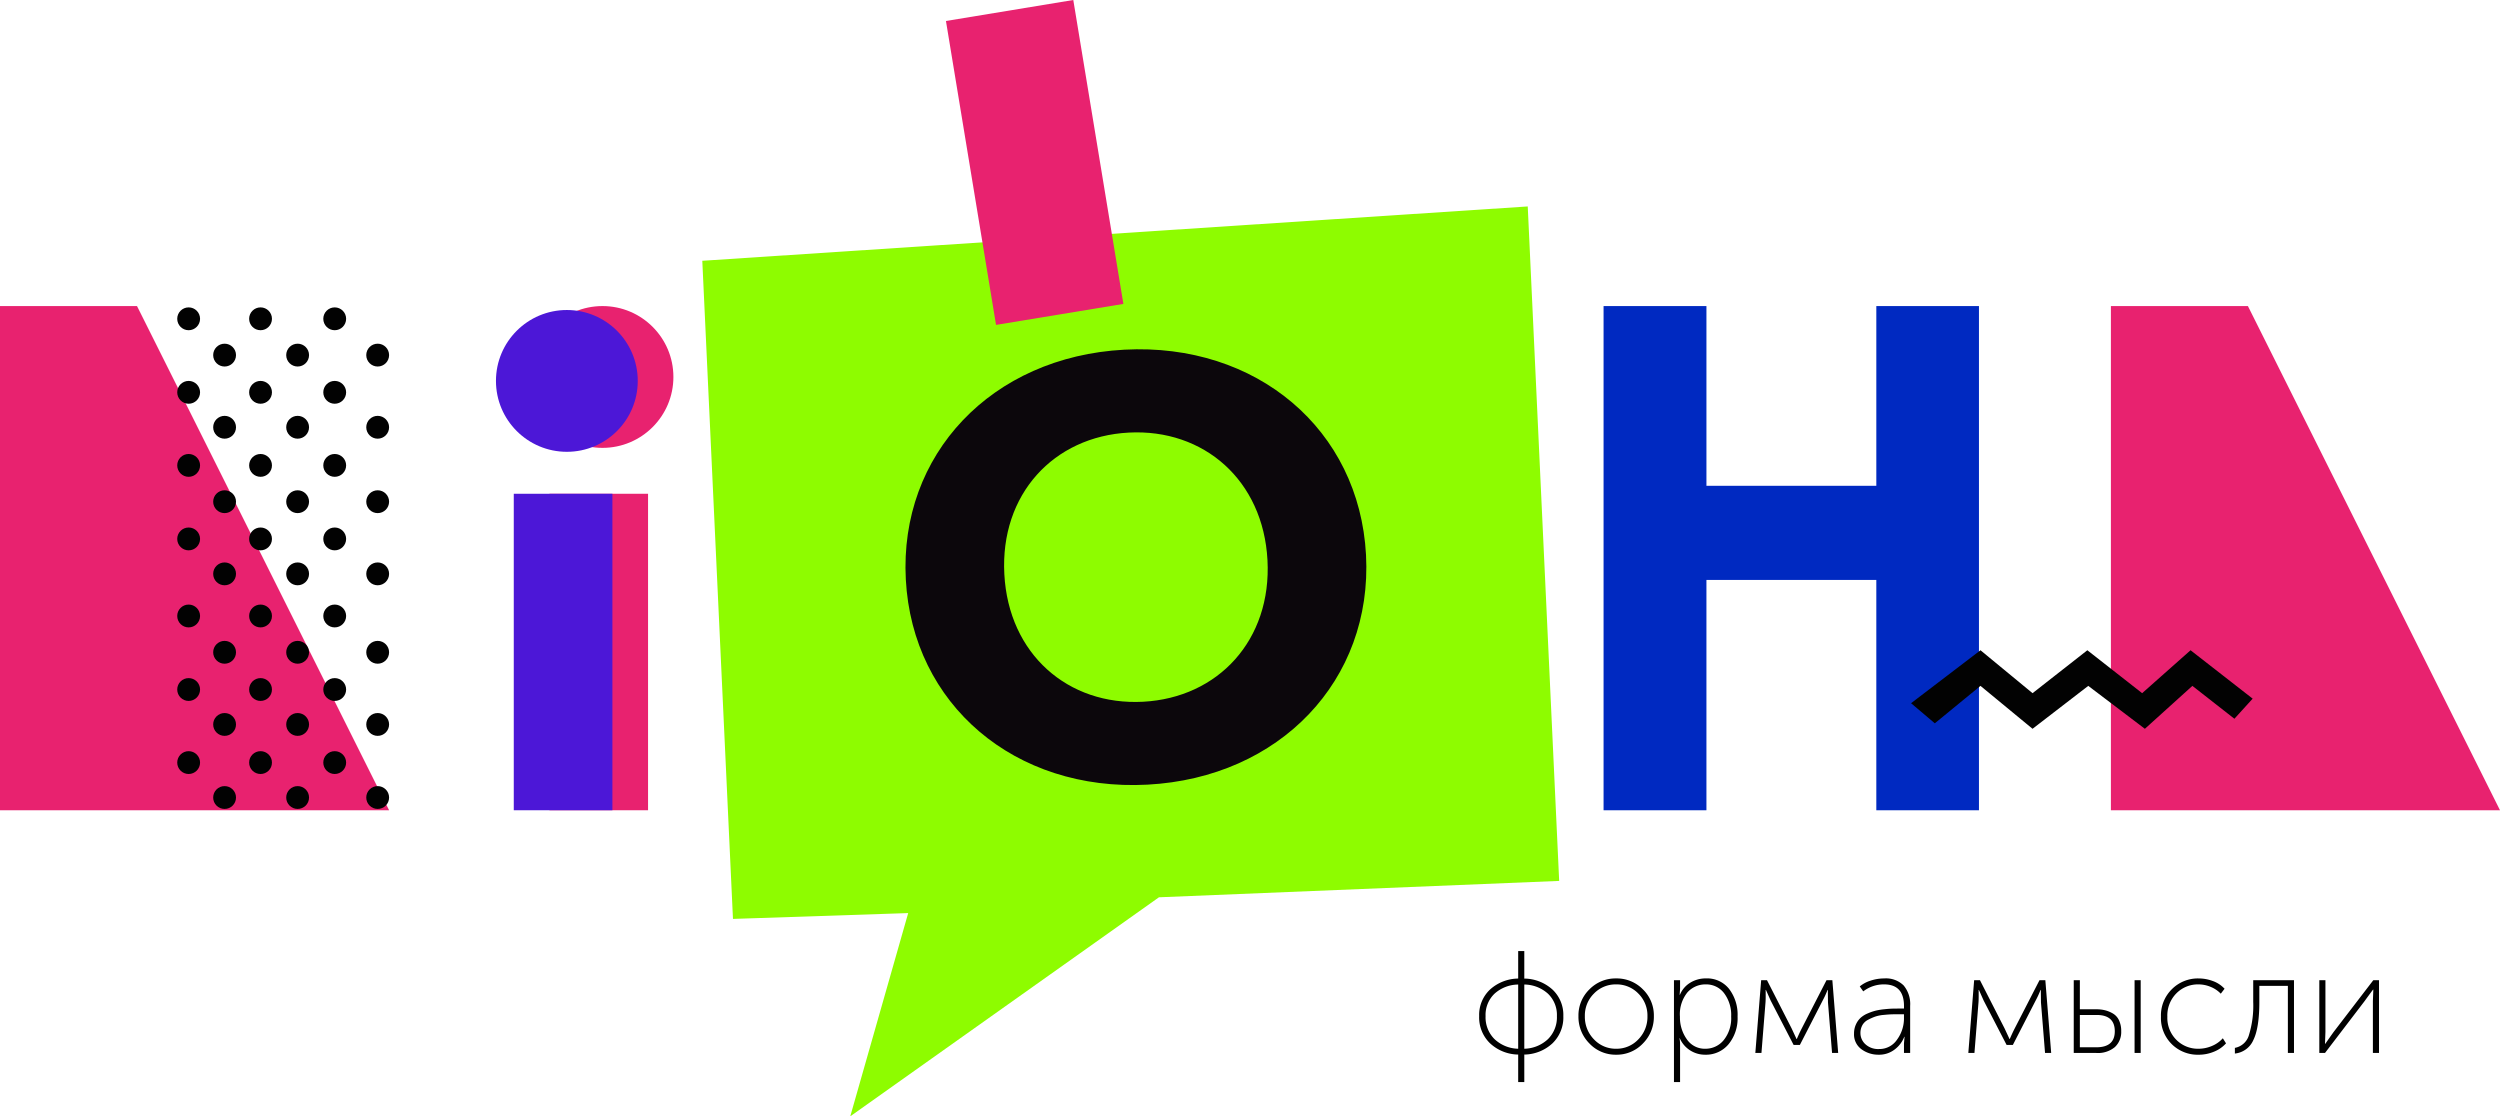 <svg xmlns="http://www.w3.org/2000/svg" width="480.831" height="214.704" viewBox="0 0 480.831 214.704">
  <g id="Сгруппировать_12009" data-name="Сгруппировать 12009" transform="translate(0 0)">
    <g id="Сгруппировать_248" data-name="Сгруппировать 248">
      <g id="Сгруппировать_225" data-name="Сгруппировать 225" transform="translate(135.069 0)">
        <g id="Сгруппировать_221" data-name="Сгруппировать 221" transform="translate(0 39.706)">
          <g id="Сгруппировать_220" data-name="Сгруппировать 220">
            <path id="Контур_1058" data-name="Контур 1058" d="M218.37,187.889l76.975-3.15L289.3,55.017l-158.76,10.45,5.9,126.58,33.7-1.121L159,230.015Z" transform="translate(-130.535 -55.017)" fill="#8efc00"/>
          </g>
        </g>
        <g id="Сгруппировать_222" data-name="Сгруппировать 222" transform="translate(39.083 67.178)">
          <path id="Контур_1059" data-name="Контур 1059" d="M156.775,117.685c-1.284-24.033,16.483-42.829,42.02-44.193,25.422-1.359,45.2,15.316,46.491,39.464s-16.6,42.835-42.021,44.194C177.727,158.515,158.057,141.721,156.775,117.685Zm69.56-3.715c-.821-15.369-12.246-25.3-26.688-24.532S174.9,101.3,175.723,116.673s12.244,25.3,26.689,24.532S227.156,129.338,226.335,113.97Z" transform="translate(-156.709 -73.415)" fill="#0c070c"/>
        </g>
        <g id="Сгруппировать_224" data-name="Сгруппировать 224" transform="translate(46.868)">
          <g id="Сгруппировать_223" data-name="Сгруппировать 223" transform="translate(0)">
            <rect id="Прямоугольник_173" data-name="Прямоугольник 173" width="24.822" height="59.241" transform="translate(0 4.037) rotate(-9.359)" fill="#e8226f"/>
          </g>
        </g>
      </g>
      <g id="Сгруппировать_230" data-name="Сгруппировать 230" transform="translate(95.389 58.867)">
        <g id="Сгруппировать_229" data-name="Сгруппировать 229" transform="translate(6.855)">
          <g id="Сгруппировать_228" data-name="Сгруппировать 228">
            <g id="Сгруппировать_226" data-name="Сгруппировать 226" transform="translate(3.426 36.1)">
              <rect id="Прямоугольник_174" data-name="Прямоугольник 174" width="18.972" height="60.87" fill="#e8226f"/>
            </g>
            <g id="Сгруппировать_227" data-name="Сгруппировать 227">
              <ellipse id="Эллипс_267" data-name="Эллипс 267" cx="13.636" cy="13.636" rx="13.636" ry="13.636" fill="#e8226f"/>
            </g>
          </g>
        </g>
        <rect id="Прямоугольник_175" data-name="Прямоугольник 175" width="18.972" height="60.87" transform="translate(3.426 36.1)" fill="#4c17d7"/>
        <ellipse id="Эллипс_268" data-name="Эллипс 268" cx="13.636" cy="13.636" rx="13.636" ry="13.636" transform="translate(0 0.758)" fill="#4c17d7"/>
      </g>
      <g id="Сгруппировать_246" data-name="Сгруппировать 246" transform="translate(0 58.867)">
        <path id="Контур_1060" data-name="Контур 1060" d="M66.429,67.849H40.079v96.97h74.835Z" transform="translate(-40.079 -67.849)" fill="#e8226f"/>
        <g id="Сгруппировать_245" data-name="Сгруппировать 245" transform="translate(34.087 0.253)">
          <g id="Сгруппировать_231" data-name="Сгруппировать 231">
            <ellipse id="Эллипс_269" data-name="Эллипс 269" cx="2.196" cy="2.196" rx="2.196" ry="2.196" fill="#020202"/>
            <ellipse id="Эллипс_270" data-name="Эллипс 270" cx="2.196" cy="2.196" rx="2.196" ry="2.196" transform="translate(13.829)" fill="#020202"/>
            <ellipse id="Эллипс_271" data-name="Эллипс 271" cx="2.196" cy="2.196" rx="2.196" ry="2.196" transform="translate(28.093)" fill="#020202"/>
          </g>
          <g id="Сгруппировать_232" data-name="Сгруппировать 232" transform="translate(6.914 6.983)">
            <ellipse id="Эллипс_272" data-name="Эллипс 272" cx="2.196" cy="2.196" rx="2.196" ry="2.196" fill="#020202"/>
            <ellipse id="Эллипс_273" data-name="Эллипс 273" cx="2.196" cy="2.196" rx="2.196" ry="2.196" transform="translate(14.047)" fill="#020202"/>
            <ellipse id="Эллипс_274" data-name="Эллипс 274" cx="2.196" cy="2.196" rx="2.196" ry="2.196" transform="translate(29.442)" fill="#020202"/>
          </g>
          <g id="Сгруппировать_233" data-name="Сгруппировать 233" transform="translate(0 14.141)">
            <ellipse id="Эллипс_275" data-name="Эллипс 275" cx="2.196" cy="2.196" rx="2.196" ry="2.196" fill="#020202"/>
            <ellipse id="Эллипс_276" data-name="Эллипс 276" cx="2.196" cy="2.196" rx="2.196" ry="2.196" transform="translate(13.829)" fill="#020202"/>
            <ellipse id="Эллипс_277" data-name="Эллипс 277" cx="2.196" cy="2.196" rx="2.196" ry="2.196" transform="translate(28.093)" fill="#020202"/>
          </g>
          <g id="Сгруппировать_234" data-name="Сгруппировать 234" transform="translate(6.914 20.861)">
            <ellipse id="Эллипс_278" data-name="Эллипс 278" cx="2.196" cy="2.196" rx="2.196" ry="2.196" fill="#020202"/>
            <ellipse id="Эллипс_279" data-name="Эллипс 279" cx="2.196" cy="2.196" rx="2.196" ry="2.196" transform="translate(14.047)" fill="#020202"/>
            <ellipse id="Эллипс_280" data-name="Эллипс 280" cx="2.196" cy="2.196" rx="2.196" ry="2.196" transform="translate(29.442)" fill="#020202"/>
          </g>
          <g id="Сгруппировать_235" data-name="Сгруппировать 235" transform="translate(0 28.195)">
            <ellipse id="Эллипс_281" data-name="Эллипс 281" cx="2.196" cy="2.196" rx="2.196" ry="2.196" fill="#020202"/>
            <ellipse id="Эллипс_282" data-name="Эллипс 282" cx="2.196" cy="2.196" rx="2.196" ry="2.196" transform="translate(13.829)" fill="#020202"/>
            <ellipse id="Эллипс_283" data-name="Эллипс 283" cx="2.196" cy="2.196" rx="2.196" ry="2.196" transform="translate(28.093)" fill="#020202"/>
          </g>
          <g id="Сгруппировать_236" data-name="Сгруппировать 236" transform="translate(6.914 35.178)">
            <ellipse id="Эллипс_284" data-name="Эллипс 284" cx="2.196" cy="2.196" rx="2.196" ry="2.196" fill="#020202"/>
            <ellipse id="Эллипс_285" data-name="Эллипс 285" cx="2.196" cy="2.196" rx="2.196" ry="2.196" transform="translate(14.047)" fill="#020202"/>
            <ellipse id="Эллипс_286" data-name="Эллипс 286" cx="2.196" cy="2.196" rx="2.196" ry="2.196" transform="translate(29.442)" fill="#020202"/>
          </g>
          <g id="Сгруппировать_237" data-name="Сгруппировать 237" transform="translate(0 42.336)">
            <ellipse id="Эллипс_287" data-name="Эллипс 287" cx="2.196" cy="2.196" rx="2.196" ry="2.196" fill="#020202"/>
            <ellipse id="Эллипс_288" data-name="Эллипс 288" cx="2.196" cy="2.196" rx="2.196" ry="2.196" transform="translate(13.829)" fill="#020202"/>
            <ellipse id="Эллипс_289" data-name="Эллипс 289" cx="2.196" cy="2.196" rx="2.196" ry="2.196" transform="translate(28.093)" fill="#020202"/>
          </g>
          <g id="Сгруппировать_238" data-name="Сгруппировать 238" transform="translate(6.914 49.056)">
            <ellipse id="Эллипс_290" data-name="Эллипс 290" cx="2.196" cy="2.196" rx="2.196" ry="2.196" fill="#020202"/>
            <ellipse id="Эллипс_291" data-name="Эллипс 291" cx="2.196" cy="2.196" rx="2.196" ry="2.196" transform="translate(14.047)" fill="#020202"/>
            <ellipse id="Эллипс_292" data-name="Эллипс 292" cx="2.196" cy="2.196" rx="2.196" ry="2.196" transform="translate(29.442)" fill="#020202"/>
          </g>
          <g id="Сгруппировать_239" data-name="Сгруппировать 239" transform="translate(0 57.158)">
            <ellipse id="Эллипс_293" data-name="Эллипс 293" cx="2.196" cy="2.196" rx="2.196" ry="2.196" fill="#020202"/>
            <ellipse id="Эллипс_294" data-name="Эллипс 294" cx="2.196" cy="2.196" rx="2.196" ry="2.196" transform="translate(13.829)" fill="#020202"/>
            <ellipse id="Эллипс_295" data-name="Эллипс 295" cx="2.196" cy="2.196" rx="2.196" ry="2.196" transform="translate(28.093)" fill="#020202"/>
          </g>
          <g id="Сгруппировать_240" data-name="Сгруппировать 240" transform="translate(6.914 64.141)">
            <ellipse id="Эллипс_296" data-name="Эллипс 296" cx="2.196" cy="2.196" rx="2.196" ry="2.196" fill="#020202"/>
            <ellipse id="Эллипс_297" data-name="Эллипс 297" cx="2.196" cy="2.196" rx="2.196" ry="2.196" transform="translate(14.047)" fill="#020202"/>
            <ellipse id="Эллипс_298" data-name="Эллипс 298" cx="2.196" cy="2.196" rx="2.196" ry="2.196" transform="translate(29.442)" fill="#020202"/>
          </g>
          <g id="Сгруппировать_241" data-name="Сгруппировать 241" transform="translate(0 71.3)">
            <ellipse id="Эллипс_299" data-name="Эллипс 299" cx="2.196" cy="2.196" rx="2.196" ry="2.196" fill="#020202"/>
            <ellipse id="Эллипс_300" data-name="Эллипс 300" cx="2.196" cy="2.196" rx="2.196" ry="2.196" transform="translate(13.829)" fill="#020202"/>
            <ellipse id="Эллипс_301" data-name="Эллипс 301" cx="2.196" cy="2.196" rx="2.196" ry="2.196" transform="translate(28.093)" fill="#020202"/>
          </g>
          <g id="Сгруппировать_242" data-name="Сгруппировать 242" transform="translate(6.914 78.019)">
            <ellipse id="Эллипс_302" data-name="Эллипс 302" cx="2.196" cy="2.196" rx="2.196" ry="2.196" fill="#020202"/>
            <ellipse id="Эллипс_303" data-name="Эллипс 303" cx="2.196" cy="2.196" rx="2.196" ry="2.196" transform="translate(14.047)" fill="#020202"/>
            <ellipse id="Эллипс_304" data-name="Эллипс 304" cx="2.196" cy="2.196" rx="2.196" ry="2.196" transform="translate(29.442)" fill="#020202"/>
          </g>
          <g id="Сгруппировать_243" data-name="Сгруппировать 243" transform="translate(0 85.353)">
            <ellipse id="Эллипс_305" data-name="Эллипс 305" cx="2.196" cy="2.196" rx="2.196" ry="2.196" fill="#020202"/>
            <ellipse id="Эллипс_306" data-name="Эллипс 306" cx="2.196" cy="2.196" rx="2.196" ry="2.196" transform="translate(13.829)" fill="#020202"/>
            <ellipse id="Эллипс_307" data-name="Эллипс 307" cx="2.196" cy="2.196" rx="2.196" ry="2.196" transform="translate(28.093)" fill="#020202"/>
          </g>
          <g id="Сгруппировать_244" data-name="Сгруппировать 244" transform="translate(6.914 92.073)">
            <ellipse id="Эллипс_308" data-name="Эллипс 308" cx="2.196" cy="2.196" rx="2.196" ry="2.196" fill="#020202"/>
            <ellipse id="Эллипс_309" data-name="Эллипс 309" cx="2.196" cy="2.196" rx="2.196" ry="2.196" transform="translate(14.047)" fill="#020202"/>
            <ellipse id="Эллипс_310" data-name="Эллипс 310" cx="2.196" cy="2.196" rx="2.196" ry="2.196" transform="translate(29.442)" fill="#020202"/>
          </g>
        </g>
      </g>
      <g id="Сгруппировать_247" data-name="Сгруппировать 247" transform="translate(308.418 58.867)">
        <path id="Контур_1061" data-name="Контур 1061" d="M338.327,67.849h-26.35v96.97h74.835Z" transform="translate(-214.399 -67.849)" fill="#e8226f"/>
        <path id="Контур_1062" data-name="Контур 1062" d="M299.087,67.849v34.574H266.413V67.849H246.628v96.97h19.785v-44.3h32.674v44.3h19.741V67.849Z" transform="translate(-246.628 -67.849)" fill="#0029c1"/>
        <path id="Контур_1063" data-name="Контур 1063" d="M286.236,122.369l4.567,3.865,8.783-7.2,10.013,8.256,10.716-8.256,10.892,8.256,9.135-8.256,8.081,6.324,3.513-3.865-11.946-9.31-9.31,8.256-10.54-8.256-10.54,8.256-10.013-8.256Z" transform="translate(-227.094 -45.986)" fill="#020202"/>
      </g>
    </g>
    <path id="Контур_68641" data-name="Контур 68641" d="M1.484-7.084a6.7,6.7,0,0,1,2.072-5.1,8.209,8.209,0,0,1,5.432-2.128V-19.6h1.176v5.292A8.209,8.209,0,0,1,15.6-12.18a6.7,6.7,0,0,1,2.072,5.1,6.911,6.911,0,0,1-2.086,5.222A8.123,8.123,0,0,1,10.164.308V5.6H8.988V.308A8.123,8.123,0,0,1,3.57-1.862,6.911,6.911,0,0,1,1.484-7.084Zm8.68,6.272a6.85,6.85,0,0,0,4.55-1.848,5.9,5.9,0,0,0,1.722-4.424A5.649,5.649,0,0,0,14.714-11.4a6.883,6.883,0,0,0-4.55-1.764ZM2.716-7.084A5.9,5.9,0,0,0,4.438-2.66,6.85,6.85,0,0,0,8.988-.812V-13.16A6.883,6.883,0,0,0,4.438-11.4,5.649,5.649,0,0,0,2.716-7.084Zm17.864,0a6.981,6.981,0,0,1,2.114-5.152,7.018,7.018,0,0,1,5.138-2.1,7.018,7.018,0,0,1,5.138,2.1,6.981,6.981,0,0,1,2.114,5.152A7.235,7.235,0,0,1,32.97-1.82,6.926,6.926,0,0,1,27.832.336,6.926,6.926,0,0,1,22.694-1.82,7.235,7.235,0,0,1,20.58-7.084Zm1.232,0a6.168,6.168,0,0,0,1.75,4.466,5.72,5.72,0,0,0,4.27,1.806A5.72,5.72,0,0,0,32.1-2.618a6.168,6.168,0,0,0,1.75-4.466,5.923,5.923,0,0,0-1.75-4.34,5.786,5.786,0,0,0-4.27-1.764,5.786,5.786,0,0,0-4.27,1.764A5.923,5.923,0,0,0,21.812-7.084ZM38.948,5.6V-14h1.176v1.68L40.04-11.2H40.1a4.9,4.9,0,0,1,1.96-2.3,5.689,5.689,0,0,1,3.08-.84,5.387,5.387,0,0,1,4.41,2.016A8.177,8.177,0,0,1,51.184-7a7.868,7.868,0,0,1-1.736,5.32A5.639,5.639,0,0,1,44.968.336,5.3,5.3,0,0,1,42.056-.5a5.263,5.263,0,0,1-1.988-2.324h-.056A5.779,5.779,0,0,1,40.124-1.6V5.6ZM40.1-6.972a7.224,7.224,0,0,0,1.316,4.326A4.155,4.155,0,0,0,44.968-.812a4.5,4.5,0,0,0,3.556-1.666A6.718,6.718,0,0,0,49.952-7a6.973,6.973,0,0,0-1.358-4.494,4.3,4.3,0,0,0-3.514-1.694,4.631,4.631,0,0,0-3.556,1.554A6.684,6.684,0,0,0,40.1-6.972ZM54.6,0l1.12-14h1.12l4.732,9.268.952,2.044h.056q.476-1.12.952-2.044L68.292-14h1.12l1.12,14H69.356l-.784-9.716-.028-2.408h-.056a16.8,16.8,0,0,1-.924,2.016l-4.4,8.568h-1.2l-4.4-8.512-.924-2.072h-.056q.028,1.736-.028,2.408L55.776,0ZM73.584-3.724a4.14,4.14,0,0,1,.364-1.764,3.987,3.987,0,0,1,.9-1.274,4.813,4.813,0,0,1,1.386-.854,9.928,9.928,0,0,1,1.554-.532,12.746,12.746,0,0,1,1.68-.266q.98-.1,1.512-.112t1.288-.014h.924v-.476q0-4.172-3.836-4.172a6.435,6.435,0,0,0-4,1.344l-.672-.952a6.05,6.05,0,0,1,2.1-1.12,8.438,8.438,0,0,1,2.632-.42,4.824,4.824,0,0,1,3.7,1.344,5.572,5.572,0,0,1,1.26,3.948V0H83.188V-1.848l.112-1.26h-.056a5.548,5.548,0,0,1-1.862,2.45,4.866,4.866,0,0,1-3.038.994,5.473,5.473,0,0,1-3.332-1.05A3.51,3.51,0,0,1,73.584-3.724Zm1.232-.084a2.884,2.884,0,0,0,.952,2.128A3.62,3.62,0,0,0,78.4-.756,4.079,4.079,0,0,0,81.872-2.59a6.87,6.87,0,0,0,1.316-4.1v-.756h-.9q-.868,0-1.414.014t-1.568.112a7,7,0,0,0-1.68.336,10.793,10.793,0,0,0-1.372.616A2.57,2.57,0,0,0,75.18-5.334,3.1,3.1,0,0,0,74.816-3.808ZM95.564,0l1.12-14H97.8l4.732,9.268.952,2.044h.056q.476-1.12.952-2.044L109.256-14h1.12L111.5,0H110.32l-.784-9.716-.028-2.408h-.056a16.8,16.8,0,0,1-.924,2.016l-4.4,8.568h-1.2l-4.4-8.512-.924-2.072h-.056q.028,1.736-.028,2.408L96.74,0ZM127.54,0V-14h1.176V0Zm-11.7,0V-14h1.176v5.6h3.22a6.74,6.74,0,0,1,1.666.2,5.631,5.631,0,0,1,1.5.63,2.969,2.969,0,0,1,1.148,1.3,4.787,4.787,0,0,1,.42,2.1,3.952,3.952,0,0,1-1.218,3.038A5.06,5.06,0,0,1,120.176,0Zm1.176-1.092h3.164q3.556,0,3.556-3.08,0-3.136-3.5-3.136h-3.22Zm17.682-.6a7.037,7.037,0,0,1-2.086-5.278,7.08,7.08,0,0,1,2.114-5.306,7.058,7.058,0,0,1,5.11-2.058,7.871,7.871,0,0,1,2.758.5,5.667,5.667,0,0,1,2.254,1.484l-.728.952a5.49,5.49,0,0,0-1.918-1.3,6.038,6.038,0,0,0-2.366-.49,5.811,5.811,0,0,0-4.256,1.722,6.052,6.052,0,0,0-1.736,4.494,5.969,5.969,0,0,0,1.736,4.452,5.836,5.836,0,0,0,4.256,1.708,6.564,6.564,0,0,0,2.576-.532,5.719,5.719,0,0,0,2.1-1.484l.616.98a6.232,6.232,0,0,1-2.31,1.6,7.689,7.689,0,0,1-2.982.588A7.083,7.083,0,0,1,134.694-1.694ZM146.832.112V-.98a3.461,3.461,0,0,0,2.716-2.506,19.16,19.16,0,0,0,.812-6.342V-14h7.84V0h-1.176V-12.908h-5.488v3.08q0,5.012-1.148,7.336A4.356,4.356,0,0,1,146.832.112ZM163.072,0V-14h1.176v9.968l-.084,2.268h.056q.98-1.4,1.6-2.268L173.46-14h1.092V0h-1.176V-10l.084-2.184H173.4q-.98,1.316-1.6,2.184L164.164,0Z" transform="translate(283.008 202.519)"/>
  </g>
</svg>
